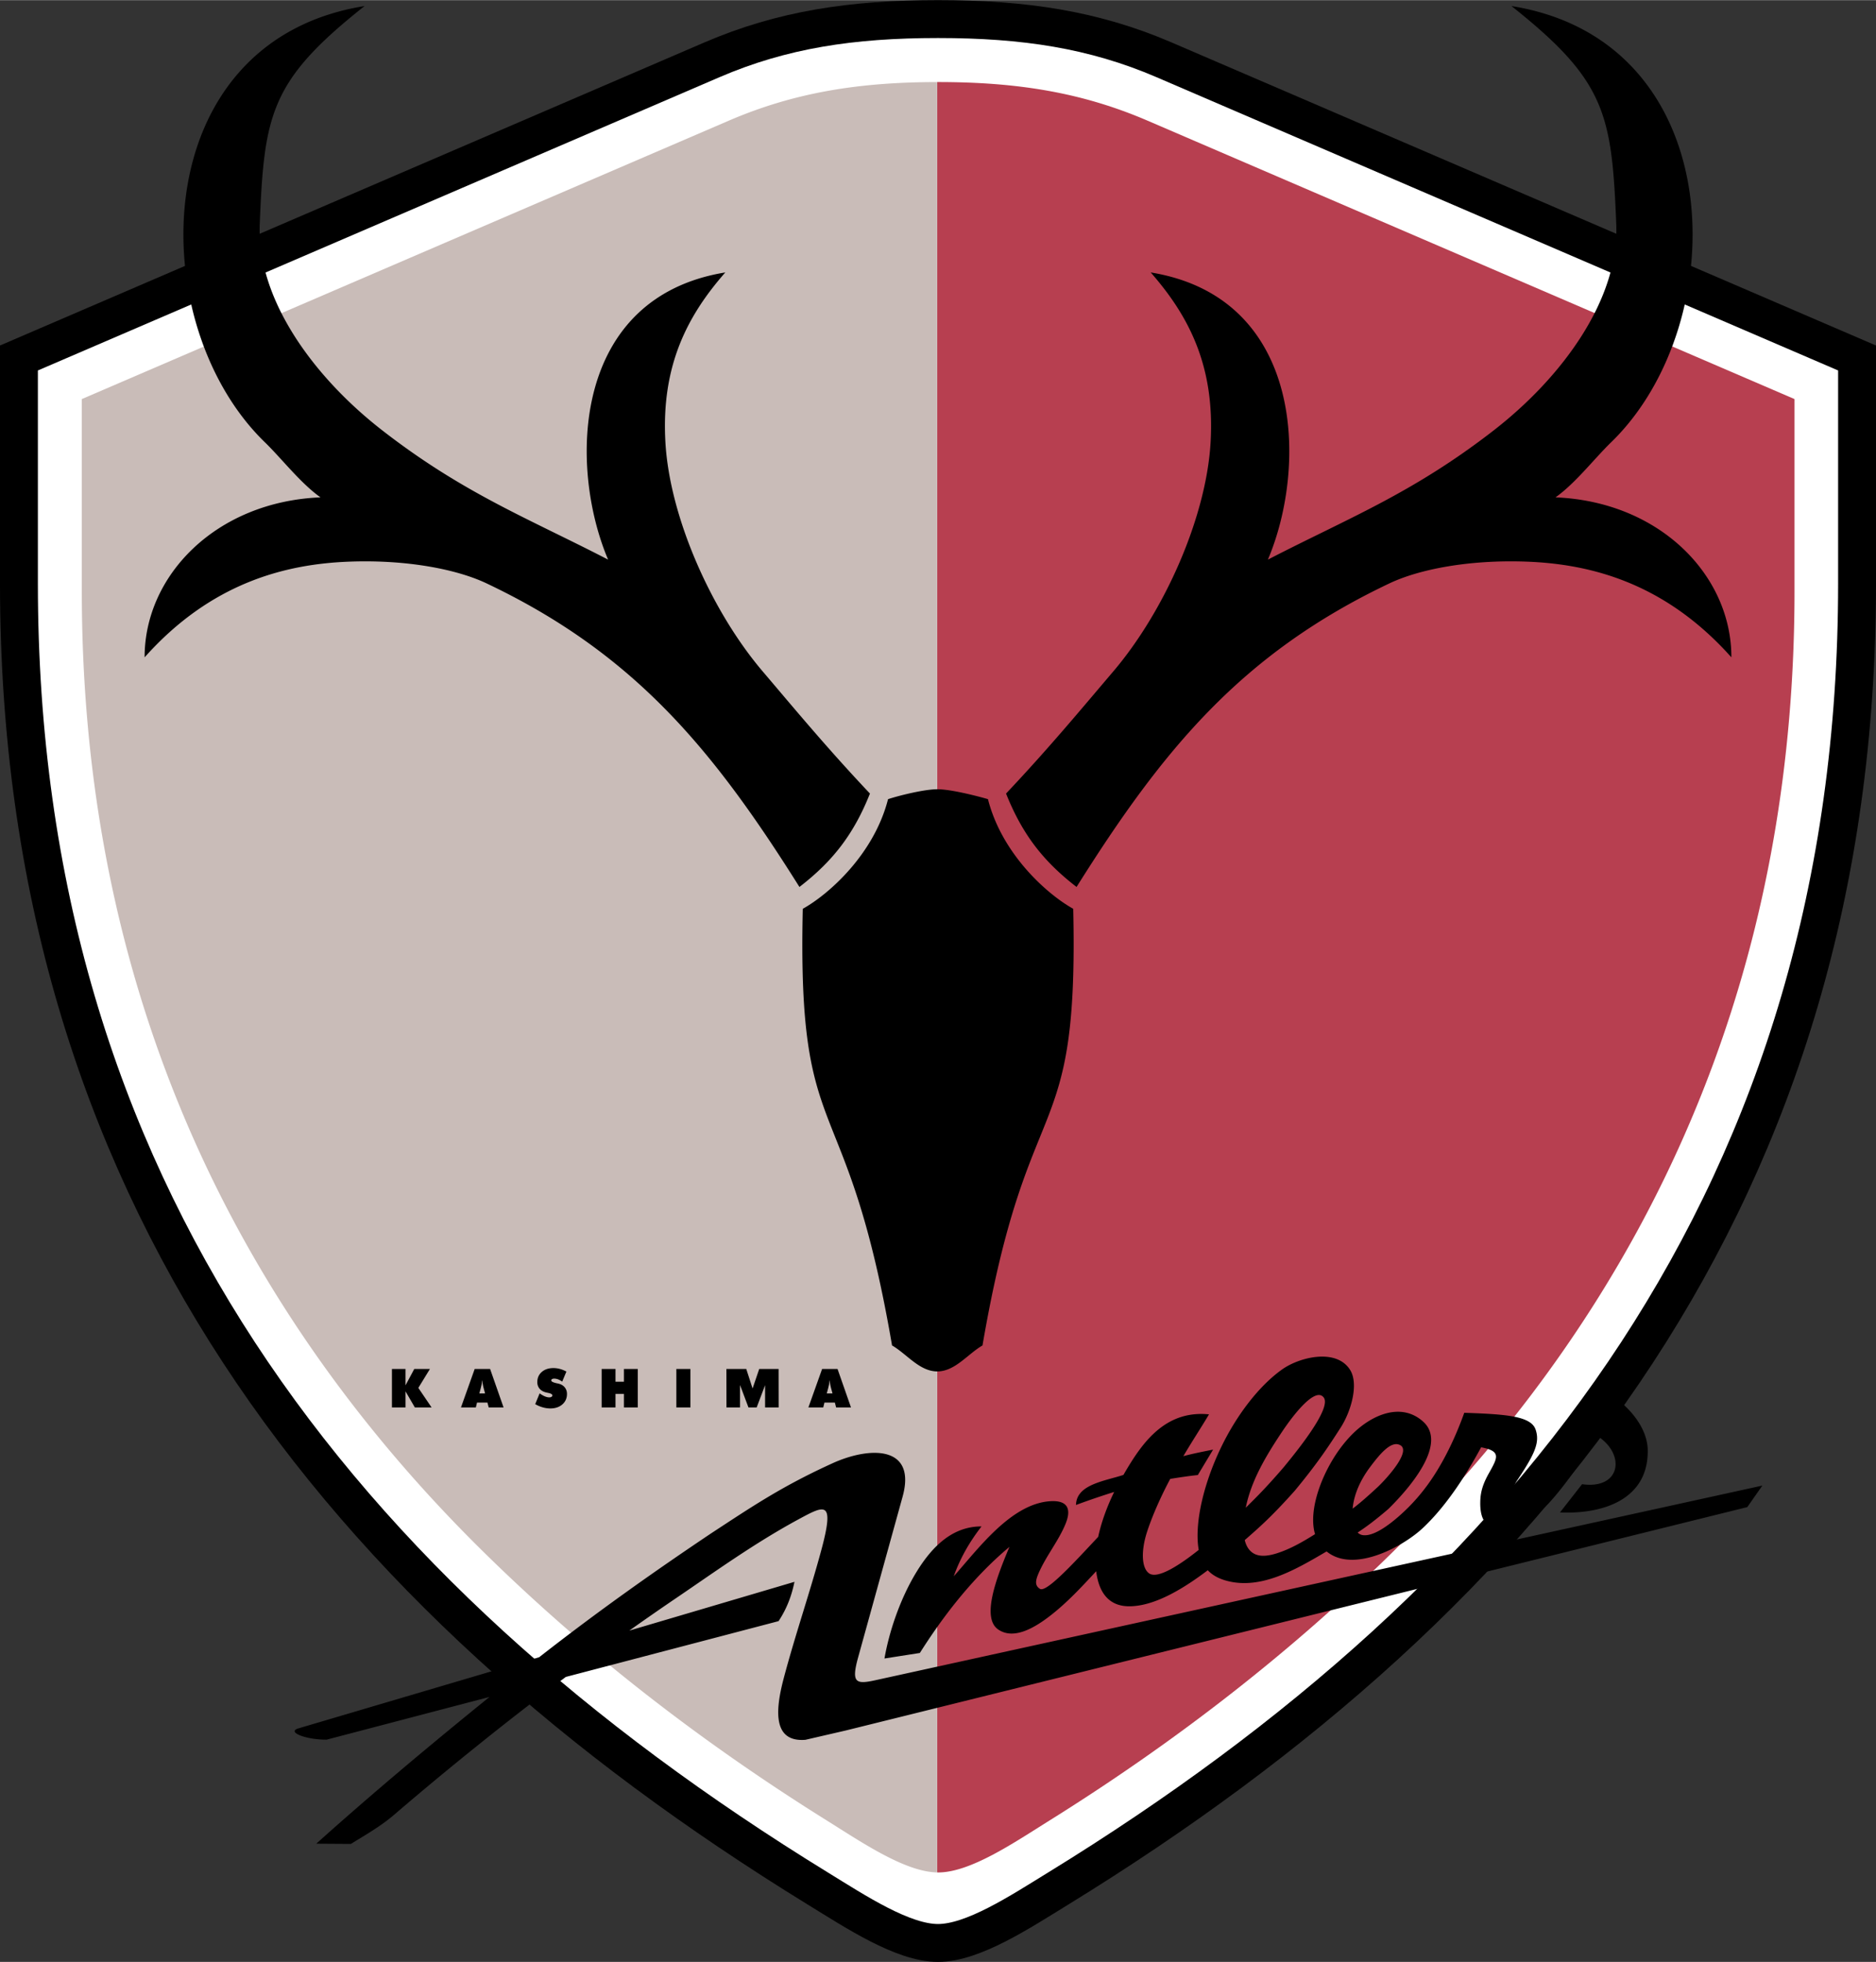<svg xmlns="http://www.w3.org/2000/svg" width="2390" height="2500" viewBox="0 0 205.235 214.648"><rect x="0" y="0" width="205.235" height="214.648" fill="#333333" stroke="none"/><path d="M102.617 2.072c9.415 0 17.033 1.144 24.726 4.454l75.82 32.627V63.83c0 66.155-35.051 110.602-87.351 142.762-4.231 2.602-9.354 5.984-13.194 5.984-3.84 0-8.963-3.382-13.194-5.984C37.123 174.431 2.072 129.985 2.072 63.83V39.153l75.82-32.627c7.692-3.31 15.311-4.454 24.725-4.454z" fill="#fff" stroke="#000" stroke-width="4.145" stroke-miterlimit="20"/><path d="M102.633 204.861c3.544 0 8.318-3.269 12.229-5.712 14.062-8.786 26.677-18.655 37.754-29.597 10.924-10.792 20.127-22.854 27.229-36.226a138.081 138.081 0 0 0 7.52-16.777c5.795-15.636 8.955-32.873 8.955-51.887V43.649l-70.769-30.458c-7.142-3.074-14.198-4.229-22.917-4.229h-.112v195.896l.111.003z" fill="#b73f50"/><path d="M102.524 8.963c-8.667.01-15.694 1.168-22.806 4.229L8.95 43.649v21.013c0 19.014 3.162 36.25 8.956 51.887a137.858 137.858 0 0 0 7.52 16.777c7.101 13.372 16.304 25.435 27.228 36.226 11.077 10.942 23.692 20.811 37.754 29.597 3.87 2.418 8.584 5.642 12.116 5.71V8.963z" fill="#c9bcb8"/><path d="M140.394 160.575c-1.989 2.3-2.985 3.266-4.108 4.381.595-2.966 2.182-5.611 3.854-8.137 1.685-2.544 3.75-4.909 4.613-3.999.959.91-1.794 4.653-4.359 7.755zm11.494 4.516c3.074-3.031 6.282-7.364 3.784-9.578-2.412-2.138-5.587-.693-7.611 1.28-2.29 2.233-3.909 5.63-4.301 8.229-.159 1.053-.136 2.009.106 2.822-1.327.833-2.703 1.63-4.188 2.1-.945.299-1.854.402-2.524.014-.518-.3-.822-.819-.979-1.459 1.485-1.304 2.892-2.505 5.486-5.42 2.603-3.149 3.8-5.016 4.998-6.878 1.165-1.809 2.006-4.796 1.041-6.329-1.509-2.4-5.54-1.398-7.435-.051-2.51 1.783-4.975 4.981-6.698 8.569-1.897 3.948-2.925 8.31-2.428 11.18-1.92 1.527-4.481 3.276-5.451 2.55-.831-.622-.849-2.536-.198-4.534.675-2.071 1.76-4.348 2.536-5.789.865-.137 2.043-.321 3.014-.418l1.674-2.785c-.991.201-2.26.446-3.257.719.972-1.651 2.125-3.411 2.808-4.576-2.262-.224-4.021.446-5.474 1.606-1.596 1.275-2.77 3.091-3.886 5.018-1.04.36-2.693.661-3.831 1.295-.778.433-1.34 1.046-1.359 1.998a86.072 86.072 0 0 1 4.174-1.426c-.784 1.619-1.403 3.307-1.746 4.913-2.494 2.653-5.639 6.135-6.367 5.692-.539-.33-.532-.824-.175-1.661.815-1.912 2.218-3.594 2.976-5.469.685-1.69.159-2.59-1.719-2.459-4.291.299-7.898 5.284-10.518 8.212.715-2.017 1.763-3.812 3.039-5.456-3.188-.01-5.419 2.209-7.121 4.995-1.811 2.965-3.002 6.59-3.496 9.456l3.871-.605c2.366-3.738 5.587-8.076 9.8-11.607-1.495 3.542-3.058 7.771-1.233 9.035 1.689 1.168 3.965-.148 5.784-1.573 1.831-1.435 3.368-3.107 4.939-4.796.33 2.672 1.657 3.855 3.671 3.833 2.836-.029 6.006-2.034 8.537-3.942.466.498 1.112.881 1.979 1.127 3.827 1.087 7.721-1.256 11.021-3.187.806.663 1.797.925 2.857.913 2.813-.032 6.11-1.995 7.716-3.515 2.742-2.598 4.897-6.153 6.335-8.793 2.212.427 1.823 1.102.845 2.843-.671 1.192-.91 2.056-.94 3.045-.048 1.625.391 2.451 1.116 2.758 1.17.497 2.234.291 3.213-.158 1.429-.654 2.551-1.661 3.549-2.798 1.875-2.138 3.394-4.543 4.964-6.903 1.451.936 2.096 2.281 1.936 3.385-.182 1.25-1.397 2.189-3.644 1.866l-2.416 3.093c4.901.205 9.677-1.531 9.6-6.813-.034-2.313-1.778-4.95-5.715-7.188-1.539 3.218-4.396 8.181-7.147 11.719-1.521 1.805-2.73.698-1.34-1.351 1.919-2.879 2.399-4.08 1.934-5.44-.513-1.506-3.385-1.678-7.803-1.832-.766 2.138-1.729 4.275-2.91 6.225-1.202 1.983-2.604 3.682-4.363 5.2-1.249 1.078-2.682 2.04-3.709 1.972a1.008 1.008 0 0 1-.681-.295c.958-.638 1.856-1.29 3.36-2.578zm-1.097-2.466c-1.445 1.342-2.118 1.899-2.81 2.43.124-1.493.809-3.082 1.889-4.526.955-1.276 2.142-2.759 3.101-2.505 1.624.431-.892 3.346-2.18 4.601zm-63.876 10.437c-.294 1.434-.792 2.867-1.74 4.302L61.9 183.468a371.674 371.674 0 0 0-18.833 15.123c-1.449 1.241-3.108 2.173-4.684 3.15l-3.785-.025c6.088-5.467 12.456-10.796 18.955-16.059l-17.808 4.672c-2.188.033-4.44-.817-3.117-1.226l26.355-7.789c6.511-5.093 12.705-9.458 18.828-13.565 4.507-2.95 7.792-5.187 13.474-7.753 4.144-1.8 8.968-1.707 7.457 3.756l-4.858 17.56c-.766 2.769-.286 2.991 1.818 2.53l97.099-21.31-1.647 2.354-98.636 24.444-4.402 1.017c-3.505.28-3.345-3.064-2.389-6.685 1.238-4.695 2.85-9.348 4.123-14.066 1.489-5.516.401-4.938-2.466-3.387-4.788 2.588-9.118 5.716-13.349 8.589a306.763 306.763 0 0 0-5.187 3.601l18.067-5.337zm-44.037-19.083v-4.209h1.484v1.794l.96-1.794h1.714l-1.271 2.073 1.45 2.136h-1.832l-1.021-1.759v1.759h-1.484zm9.56-1.53h.629l-.128-.477a6.71 6.71 0 0 1-.13-.559 3.15 3.15 0 0 1-.043-.366h-.026a3.15 3.15 0 0 1-.043.366c-.022.131-.064.32-.129.559l-.13.477zm-2.007 1.53l1.501-4.209h1.685l1.473 4.209h-1.627l-.136-.529h-1.141l-.129.529h-1.626zm8.121-.359l.483-1.178c.217.151.41.262.579.332.17.069.329.105.476.105a.439.439 0 0 0 .245-.06.182.182 0 0 0 .089-.16c0-.117-.149-.206-.445-.267a12.99 12.99 0 0 1-.225-.049c-.314-.075-.555-.213-.721-.409a1.082 1.082 0 0 1-.25-.73c0-.453.163-.821.486-1.104.323-.282.749-.426 1.273-.426.242 0 .48.033.714.096.232.062.47.159.708.287l-.46 1.101a1.863 1.863 0 0 0-.439-.246 1.204 1.204 0 0 0-.427-.084.47.47 0 0 0-.244.053.166.166 0 0 0-.086.148c0 .119.21.223.63.313.066.013.12.027.155.035.289.064.518.2.684.4.166.2.25.444.25.729 0 .466-.169.848-.504 1.142-.336.294-.775.442-1.313.442-.276 0-.553-.04-.828-.117a3.612 3.612 0 0 1-.83-.353zm7.269.359v-4.209h1.516v1.399h.922v-1.399h1.513v4.209h-1.513v-1.483h-.922v1.483h-1.516zm8.173 0v-4.209h1.538v4.209h-1.538zm9.707 0v-2.435l-.92 2.435h-.9l-.92-2.451v2.451h-1.484l-.008-4.209h2.173l.691 2.138.727-2.138h2.119l.006 4.209h-1.484zm6.746-1.53h.629l-.129-.477a6.407 6.407 0 0 1-.13-.559 3.383 3.383 0 0 1-.043-.366h-.026a3.139 3.139 0 0 1-.042.366c-.022.13-.065.321-.13.559l-.129.477zm-2.007 1.53l1.5-4.209h1.686l1.472 4.209h-1.627l-.135-.529h-1.142l-.129.529H88.44zM87.458 97.032C78 81.962 69.384 71.486 53.239 63.819c-3.25-1.543-8.669-2.604-14.918-2.386-7.083.247-15.231 2.316-22.5 10.473-.011-8.958 7.818-17.032 19.239-17.503-2.198-1.566-4.248-4.247-6.098-6.043C15.541 35.33 15.874 4.486 39.885.645 29.572 8.81 28.899 12.452 28.415 24.529c-.331 8.25 5.961 16.763 13.403 22.542 8.906 6.917 15.995 9.636 24.709 14.145-4.343-10.221-3.982-28.684 12.822-31.423-4.125 4.7-7.037 10.182-6.553 18.59.475 8.259 5.084 18.531 10.638 25.058 3.464 4.071 7.095 8.458 11.739 13.371-1.756 4.405-4.024 7.375-7.715 10.22zm15.079 53.008c-1.945 0-3.319-1.896-4.948-2.844-4.993-29.111-10.38-20.943-9.764-47.775 2.82-1.566 7.788-5.949 9.327-11.996 1.318-.428 4-1.083 5.4-1.084s4.156.684 5.531 1.083c1.539 6.047 6.507 10.43 9.327 11.996.617 26.833-4.93 18.666-9.924 47.776-1.629.948-3.003 2.844-4.949 2.844zm15.239-53.008c9.459-15.071 18.075-25.546 34.22-33.213 3.25-1.544 8.669-2.604 14.918-2.386 7.083.246 15.232 2.315 22.5 10.473.011-8.958-7.817-17.033-19.238-17.503 2.198-1.565 4.248-4.247 6.098-6.043C189.693 35.33 189.361 4.486 165.351.645c10.312 8.166 10.984 11.808 11.469 23.884.331 8.25-5.961 16.763-13.403 22.542-8.905 6.917-15.994 9.635-24.709 14.145 4.343-10.221 3.981-28.685-12.822-31.423 4.125 4.7 7.037 10.182 6.553 18.589-.475 8.259-5.084 18.531-10.638 25.058-3.465 4.072-7.095 8.457-11.739 13.371 1.756 4.406 4.023 7.376 7.714 10.221z"/></svg>